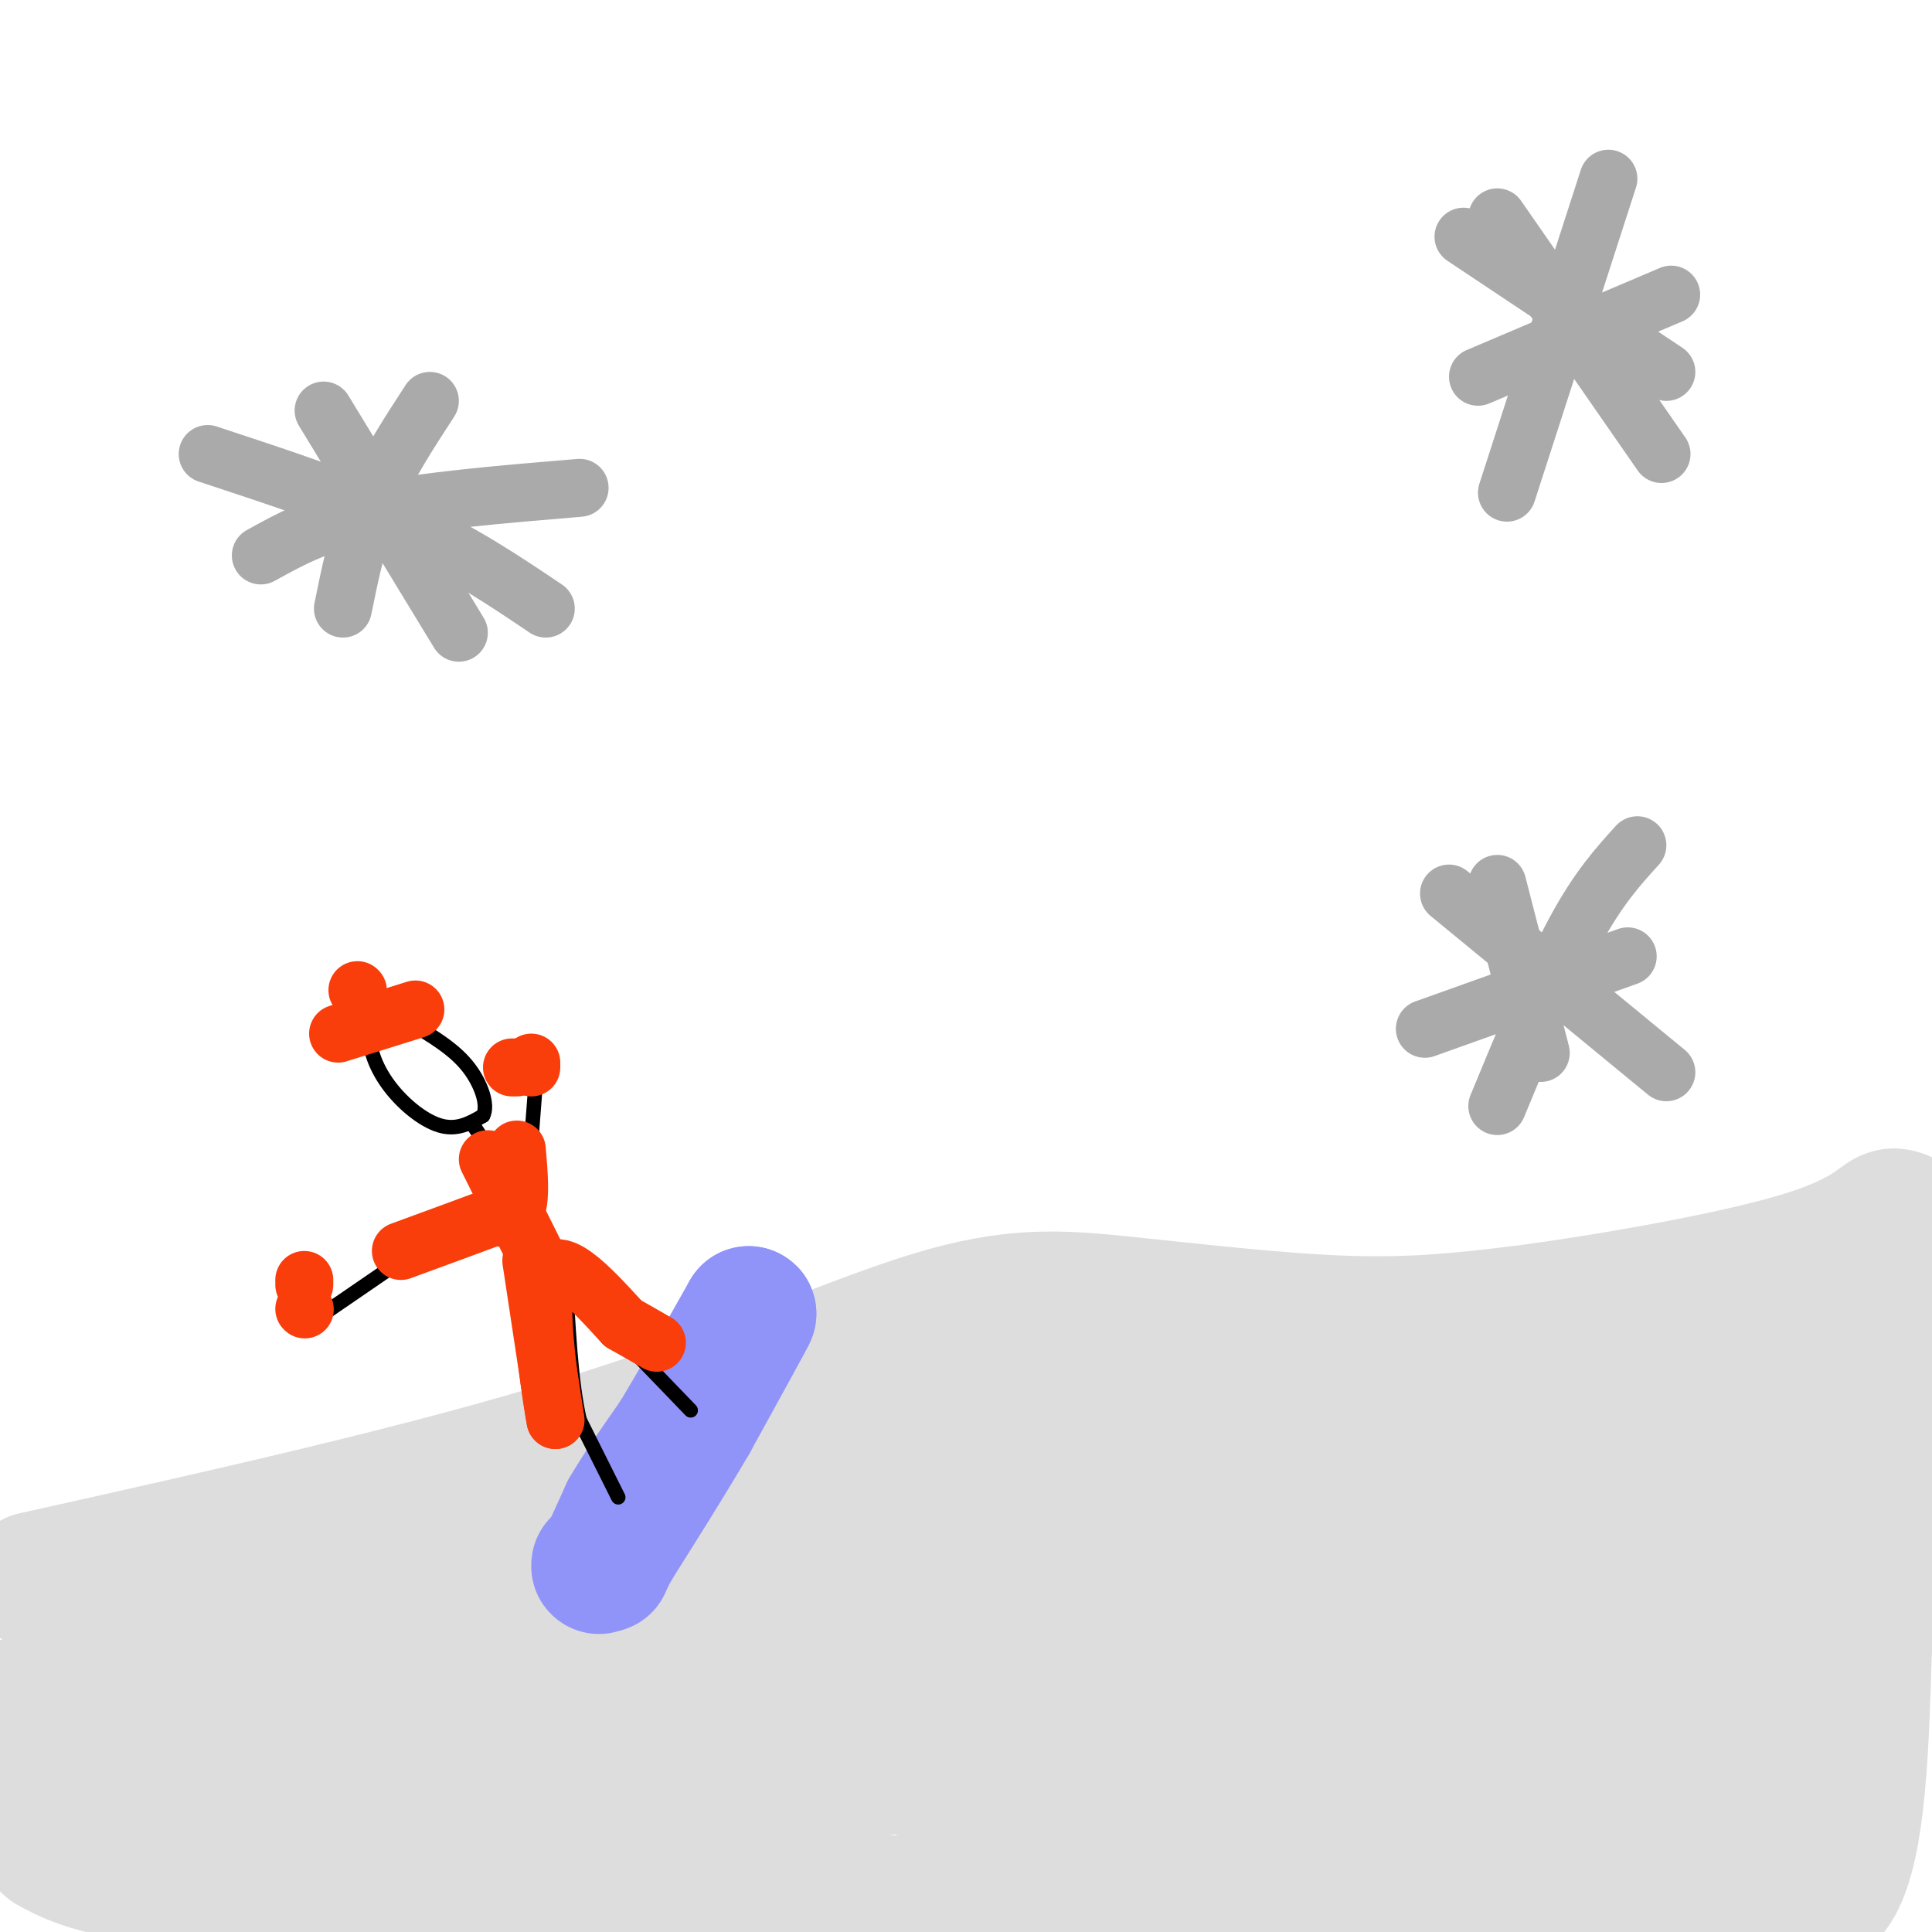 <svg viewBox='0 0 400 400' version='1.1' xmlns='http://www.w3.org/2000/svg' xmlns:xlink='http://www.w3.org/1999/xlink'><g fill='none' stroke='rgb(221,221,221)' stroke-width='28' stroke-linecap='round' stroke-linejoin='round'><path d='M7,327c40.394,-9.016 80.788,-18.032 113,-28c32.212,-9.968 56.242,-20.888 73,-26c16.758,-5.112 26.242,-4.415 40,-3c13.758,1.415 31.788,3.547 46,4c14.212,0.453 24.606,-0.774 35,-2'/><path d='M314,272c17.475,-2.224 43.663,-6.784 58,-11c14.337,-4.216 16.823,-8.089 19,-9c2.177,-0.911 4.045,1.140 7,2c2.955,0.860 6.998,0.530 1,4c-5.998,3.470 -22.038,10.742 -34,15c-11.962,4.258 -19.846,5.502 -35,7c-15.154,1.498 -37.577,3.249 -60,5'/><path d='M270,285c-9.129,-1.029 -1.952,-6.100 -46,5c-44.048,11.100 -139.321,38.373 -185,52c-45.679,13.627 -41.766,13.608 -38,14c3.766,0.392 7.383,1.196 11,2'/><path d='M12,358c-4.531,3.250 -21.359,10.376 37,-2c58.359,-12.376 191.904,-44.255 258,-59c66.096,-14.745 64.742,-12.356 65,-11c0.258,1.356 2.129,1.678 4,2'/><path d='M376,288c-2.868,2.003 -12.036,6.009 -7,8c5.036,1.991 24.278,1.967 -37,15c-61.278,13.033 -203.075,39.124 -268,53c-64.925,13.876 -52.979,15.536 -45,16c7.979,0.464 11.989,-0.268 16,-1'/><path d='M35,379c28.351,-1.552 91.228,-4.931 148,-13c56.772,-8.069 107.439,-20.826 105,-21c-2.439,-0.174 -57.982,12.236 -89,18c-31.018,5.764 -37.509,4.882 -44,4'/><path d='M155,367c-29.481,1.001 -81.184,1.503 -109,4c-27.816,2.497 -31.744,6.989 -34,9c-2.256,2.011 -2.838,1.541 0,3c2.838,1.459 9.097,4.845 32,7c22.903,2.155 62.452,3.077 102,4'/><path d='M146,394c52.214,0.274 131.750,-1.042 176,0c44.250,1.042 53.214,4.440 58,-4c4.786,-8.440 5.393,-28.720 6,-49'/><path d='M386,341c1.361,-9.438 1.762,-8.532 3,-21c1.238,-12.468 3.311,-38.311 -2,-41c-5.311,-2.689 -18.007,17.776 -26,28c-7.993,10.224 -11.284,10.207 -28,16c-16.716,5.793 -46.858,17.397 -77,29'/><path d='M256,352c-33.702,9.976 -79.458,20.417 -56,15c23.458,-5.417 116.131,-26.690 150,-33c33.869,-6.310 8.935,2.345 -16,11'/><path d='M334,345c-14.940,7.273 -44.291,19.954 -71,27c-26.709,7.046 -50.778,8.456 -33,7c17.778,-1.456 77.402,-5.776 104,-9c26.598,-3.224 20.171,-5.350 20,-12c-0.171,-6.650 5.915,-17.825 12,-29'/><path d='M366,329c2.464,-11.000 2.625,-24.000 7,-16c4.375,8.000 12.964,37.000 -8,49c-20.964,12.000 -71.482,7.000 -122,2'/><path d='M243,364c-32.381,0.571 -52.333,1.000 -45,4c7.333,3.000 41.952,8.571 76,10c34.048,1.429 67.524,-1.286 101,-4'/><path d='M375,374c14.512,1.464 0.292,7.125 -14,8c-14.292,0.875 -28.655,-3.036 -30,-5c-1.345,-1.964 10.327,-1.982 22,-2'/></g>
<g fill='none' stroke='rgb(144,148,249)' stroke-width='28' stroke-linecap='round' stroke-linejoin='round'><path d='M125,324c0.000,0.000 5.000,-11.000 5,-11'/><path d='M130,313c2.500,-4.333 6.250,-9.667 10,-15'/><path d='M140,298c4.167,-6.833 9.583,-16.417 15,-26'/><path d='M155,272c0.500,-0.667 -5.750,10.667 -12,22'/><path d='M143,294c-4.667,8.000 -10.333,17.000 -16,26'/><path d='M127,320c-3.167,5.000 -3.083,4.500 -3,4'/></g>
<g fill='none' stroke='rgb(0,0,0)' stroke-width='3' stroke-linecap='round' stroke-linejoin='round'><path d='M128,310c0.000,0.000 -8.000,-16.000 -8,-16'/><path d='M120,294c-1.833,-8.000 -2.417,-20.000 -3,-32'/><path d='M143,292c0.000,0.000 -26.000,-27.000 -26,-27'/><path d='M98,233c0.000,0.000 14.000,21.000 14,21'/><path d='M85,211c-3.446,-0.119 -6.893,-0.238 -8,2c-1.107,2.238 0.125,6.833 3,11c2.875,4.167 7.393,7.905 11,9c3.607,1.095 6.304,-0.452 9,-2'/><path d='M100,231c1.178,-2.178 -0.378,-6.622 -3,-10c-2.622,-3.378 -6.311,-5.689 -10,-8'/><path d='M109,249c0.000,0.000 2.000,-26.000 2,-26'/><path d='M102,248c0.000,0.000 -35.000,24.000 -35,24'/></g>
<g fill='none' stroke='rgb(170,170,170)' stroke-width='12' stroke-linecap='round' stroke-linejoin='round'><path d='M303,49c0.000,0.000 42.000,28.000 42,28'/><path d='M333,37c0.000,0.000 -21.000,65.000 -21,65'/><path d='M310,45c0.000,0.000 34.000,49.000 34,49'/><path d='M306,78c0.000,0.000 40.000,-17.000 40,-17'/><path d='M43,94c14.667,4.833 29.333,9.667 41,15c11.667,5.333 20.333,11.167 29,17'/><path d='M89,83c-4.500,6.917 -9.000,13.833 -12,21c-3.000,7.167 -4.500,14.583 -6,22'/><path d='M67,85c0.000,0.000 28.000,46.000 28,46'/><path d='M54,115c6.000,-3.333 12.000,-6.667 23,-9c11.000,-2.333 27.000,-3.667 43,-5'/><path d='M300,185c0.000,0.000 45.000,37.000 45,37'/><path d='M339,175c-4.083,4.500 -8.167,9.000 -13,18c-4.833,9.000 -10.417,22.500 -16,36'/><path d='M310,183c0.000,0.000 9.000,35.000 9,35'/><path d='M295,213c0.000,0.000 42.000,-15.000 42,-15'/></g>
<g fill='none' stroke='rgb(249,61,11)' stroke-width='12' stroke-linecap='round' stroke-linejoin='round'><path d='M70,214c0.000,0.000 16.000,-5.000 16,-5'/><path d='M74,205c0.000,0.000 0.100,0.100 0.1,0.1'/><path d='M110,221c0.000,0.000 0.000,-1.000 0,-1'/><path d='M63,265c0.000,0.000 0.000,1.000 0,1'/><path d='M63,271c0.000,0.000 0.100,0.100 0.1,0.1'/><path d='M106,221c0.000,0.000 1.000,0.000 1,0'/><path d='M101,240c0.000,0.000 11.000,22.000 11,22'/><path d='M110,261c0.000,0.000 5.000,33.000 5,33'/><path d='M115,294c-0.378,-1.711 -3.822,-22.489 -2,-29c1.822,-6.511 8.911,1.244 16,9'/><path d='M129,274c3.833,2.167 5.417,3.083 7,4'/><path d='M107,238c0.417,4.833 0.833,9.667 0,12c-0.833,2.333 -2.917,2.167 -5,2'/><path d='M102,252c-4.000,1.500 -11.500,4.250 -19,7'/></g>
</svg>